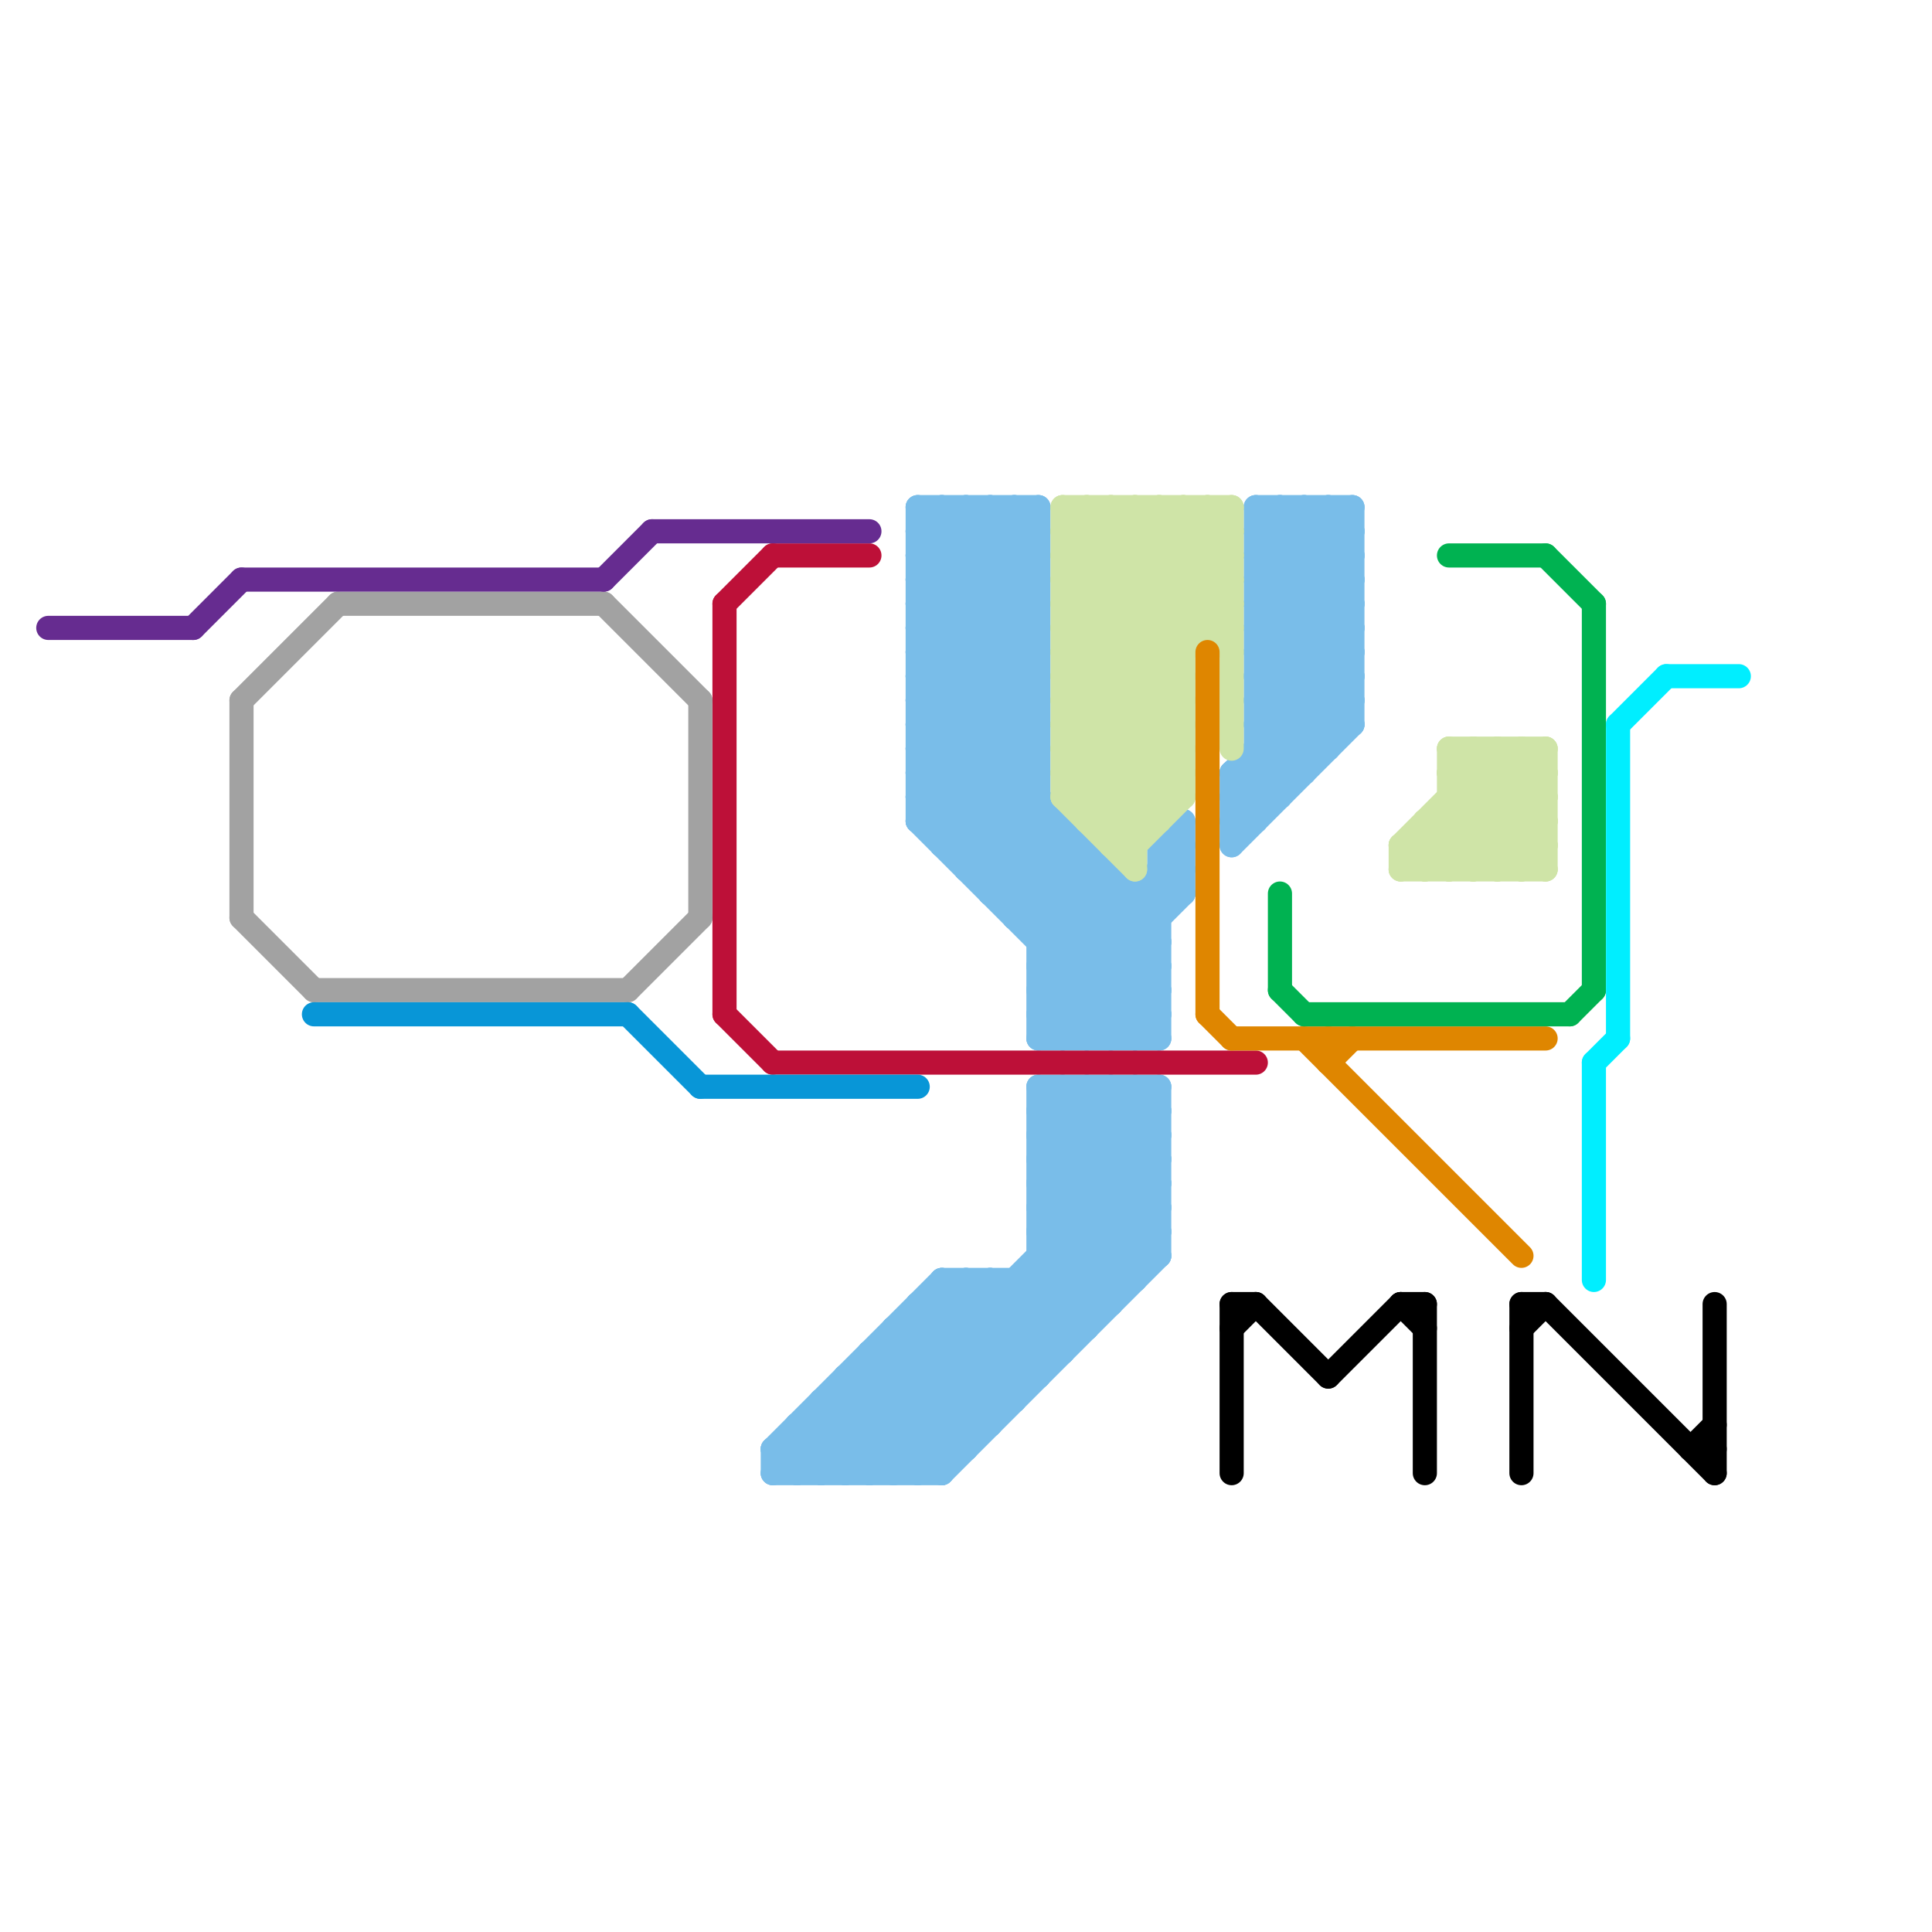 
<svg version="1.1" xmlns="http://www.w3.org/2000/svg" viewBox="0 0 80 80">
<style>line { stroke-width: 1; fill: none; stroke-linecap: round; stroke-linejoin: round; } .c0 { stroke: #79bde9 } .c1 { stroke: #cfe4a7 } .c2 { stroke: #bd1038 } .c3 { stroke: #a2a2a2 } .c4 { stroke: #662c90 } .c5 { stroke: #df8600 } .c6 { stroke: #0896d7 } .c7 { stroke: #00b251 } .c8 { stroke: #00eeff } .c9 { stroke: #000000 }</style><line class="c0" x1="52" y1="24" x2="55" y2="21"/><line class="c0" x1="34" y1="61" x2="48" y2="47"/><line class="c0" x1="33" y1="61" x2="41" y2="53"/><line class="c0" x1="43" y1="47" x2="45" y2="45"/><line class="c0" x1="35" y1="57" x2="43" y2="57"/><line class="c0" x1="38" y1="29" x2="48" y2="39"/><line class="c0" x1="52" y1="28" x2="56" y2="28"/><line class="c0" x1="43" y1="49" x2="47" y2="53"/><line class="c0" x1="46" y1="36" x2="46" y2="43"/><line class="c0" x1="48" y1="35" x2="49" y2="34"/><line class="c0" x1="40" y1="53" x2="40" y2="60"/><line class="c0" x1="52" y1="22" x2="53" y2="21"/><line class="c0" x1="52" y1="27" x2="55" y2="30"/><line class="c0" x1="38" y1="54" x2="46" y2="54"/><line class="c0" x1="38" y1="28" x2="48" y2="38"/><line class="c0" x1="43" y1="51" x2="48" y2="46"/><line class="c0" x1="40" y1="35" x2="43" y2="32"/><line class="c0" x1="51" y1="35" x2="56" y2="30"/><line class="c0" x1="43" y1="42" x2="48" y2="42"/><line class="c0" x1="43" y1="39" x2="46" y2="36"/><line class="c0" x1="38" y1="26" x2="43" y2="21"/><line class="c0" x1="51" y1="34" x2="56" y2="29"/><line class="c0" x1="38" y1="28" x2="43" y2="23"/><line class="c0" x1="52" y1="30" x2="56" y2="30"/><line class="c0" x1="42" y1="21" x2="42" y2="38"/><line class="c0" x1="51" y1="33" x2="53" y2="33"/><line class="c0" x1="42" y1="38" x2="48" y2="38"/><line class="c0" x1="43" y1="47" x2="48" y2="52"/><line class="c0" x1="42" y1="53" x2="42" y2="58"/><line class="c0" x1="42" y1="53" x2="44" y2="55"/><line class="c0" x1="52" y1="25" x2="56" y2="21"/><line class="c0" x1="38" y1="25" x2="43" y2="30"/><line class="c0" x1="38" y1="29" x2="43" y2="29"/><line class="c0" x1="38" y1="31" x2="43" y2="31"/><line class="c0" x1="53" y1="21" x2="56" y2="24"/><line class="c0" x1="39" y1="35" x2="45" y2="35"/><line class="c0" x1="38" y1="32" x2="43" y2="27"/><line class="c0" x1="38" y1="22" x2="43" y2="27"/><line class="c0" x1="32" y1="60" x2="39" y2="53"/><line class="c0" x1="51" y1="33" x2="52" y2="34"/><line class="c0" x1="47" y1="37" x2="47" y2="43"/><line class="c0" x1="44" y1="43" x2="48" y2="39"/><line class="c0" x1="52" y1="29" x2="56" y2="25"/><line class="c0" x1="43" y1="40" x2="46" y2="43"/><line class="c0" x1="43" y1="21" x2="43" y2="43"/><line class="c0" x1="48" y1="35" x2="48" y2="43"/><line class="c0" x1="43" y1="45" x2="43" y2="57"/><line class="c0" x1="39" y1="53" x2="43" y2="57"/><line class="c0" x1="37" y1="55" x2="37" y2="61"/><line class="c0" x1="39" y1="35" x2="43" y2="31"/><line class="c0" x1="43" y1="46" x2="44" y2="45"/><line class="c0" x1="33" y1="59" x2="35" y2="61"/><line class="c0" x1="38" y1="55" x2="41" y2="58"/><line class="c0" x1="48" y1="36" x2="49" y2="37"/><line class="c0" x1="41" y1="36" x2="43" y2="34"/><line class="c0" x1="40" y1="36" x2="43" y2="33"/><line class="c0" x1="38" y1="31" x2="48" y2="41"/><line class="c0" x1="40" y1="53" x2="43" y2="56"/><line class="c0" x1="38" y1="23" x2="40" y2="21"/><line class="c0" x1="43" y1="47" x2="48" y2="47"/><line class="c0" x1="45" y1="45" x2="45" y2="55"/><line class="c0" x1="38" y1="25" x2="43" y2="25"/><line class="c0" x1="38" y1="29" x2="43" y2="24"/><line class="c0" x1="38" y1="31" x2="43" y2="26"/><line class="c0" x1="38" y1="22" x2="43" y2="22"/><line class="c0" x1="52" y1="26" x2="56" y2="22"/><line class="c0" x1="34" y1="59" x2="36" y2="61"/><line class="c0" x1="41" y1="53" x2="41" y2="59"/><line class="c0" x1="51" y1="32" x2="52" y2="33"/><line class="c0" x1="43" y1="48" x2="46" y2="45"/><line class="c0" x1="43" y1="41" x2="45" y2="43"/><line class="c0" x1="47" y1="45" x2="48" y2="46"/><line class="c0" x1="55" y1="21" x2="56" y2="22"/><line class="c0" x1="39" y1="54" x2="42" y2="57"/><line class="c0" x1="43" y1="51" x2="46" y2="54"/><line class="c0" x1="39" y1="34" x2="43" y2="30"/><line class="c0" x1="35" y1="57" x2="35" y2="61"/><line class="c0" x1="54" y1="21" x2="54" y2="32"/><line class="c0" x1="38" y1="54" x2="38" y2="61"/><line class="c0" x1="36" y1="61" x2="48" y2="49"/><line class="c0" x1="43" y1="52" x2="45" y2="54"/><line class="c0" x1="39" y1="21" x2="39" y2="35"/><line class="c0" x1="48" y1="35" x2="49" y2="36"/><line class="c0" x1="35" y1="57" x2="39" y2="61"/><line class="c0" x1="52" y1="32" x2="53" y2="33"/><line class="c0" x1="52" y1="22" x2="56" y2="22"/><line class="c0" x1="52" y1="24" x2="56" y2="24"/><line class="c0" x1="41" y1="53" x2="44" y2="56"/><line class="c0" x1="54" y1="21" x2="56" y2="23"/><line class="c0" x1="38" y1="54" x2="42" y2="58"/><line class="c0" x1="38" y1="34" x2="47" y2="43"/><line class="c0" x1="43" y1="49" x2="47" y2="45"/><line class="c0" x1="52" y1="23" x2="54" y2="21"/><line class="c0" x1="51" y1="33" x2="56" y2="28"/><line class="c0" x1="38" y1="24" x2="41" y2="21"/><line class="c0" x1="43" y1="50" x2="46" y2="53"/><line class="c0" x1="43" y1="50" x2="48" y2="50"/><line class="c0" x1="33" y1="59" x2="33" y2="61"/><line class="c0" x1="44" y1="34" x2="44" y2="43"/><line class="c0" x1="43" y1="52" x2="48" y2="52"/><line class="c0" x1="52" y1="26" x2="56" y2="26"/><line class="c0" x1="32" y1="60" x2="40" y2="60"/><line class="c0" x1="43" y1="49" x2="48" y2="49"/><line class="c0" x1="39" y1="21" x2="43" y2="25"/><line class="c0" x1="32" y1="61" x2="39" y2="61"/><line class="c0" x1="35" y1="58" x2="38" y2="61"/><line class="c0" x1="41" y1="21" x2="43" y2="23"/><line class="c0" x1="52" y1="21" x2="56" y2="21"/><line class="c0" x1="32" y1="61" x2="40" y2="53"/><line class="c0" x1="52" y1="23" x2="56" y2="23"/><line class="c0" x1="43" y1="46" x2="48" y2="51"/><line class="c0" x1="43" y1="39" x2="48" y2="39"/><line class="c0" x1="52" y1="25" x2="56" y2="25"/><line class="c0" x1="32" y1="60" x2="32" y2="61"/><line class="c0" x1="38" y1="24" x2="43" y2="29"/><line class="c0" x1="37" y1="55" x2="45" y2="55"/><line class="c0" x1="38" y1="30" x2="43" y2="30"/><line class="c0" x1="40" y1="21" x2="43" y2="24"/><line class="c0" x1="48" y1="36" x2="49" y2="36"/><line class="c0" x1="42" y1="37" x2="44" y2="35"/><line class="c0" x1="52" y1="22" x2="56" y2="26"/><line class="c0" x1="52" y1="24" x2="56" y2="28"/><line class="c0" x1="38" y1="21" x2="43" y2="26"/><line class="c0" x1="38" y1="23" x2="43" y2="28"/><line class="c0" x1="42" y1="21" x2="43" y2="22"/><line class="c0" x1="52" y1="31" x2="55" y2="31"/><line class="c0" x1="52" y1="29" x2="56" y2="29"/><line class="c0" x1="52" y1="28" x2="56" y2="24"/><line class="c0" x1="46" y1="43" x2="48" y2="41"/><line class="c0" x1="43" y1="50" x2="48" y2="45"/><line class="c0" x1="41" y1="21" x2="41" y2="37"/><line class="c0" x1="47" y1="43" x2="48" y2="42"/><line class="c0" x1="47" y1="45" x2="47" y2="53"/><line class="c0" x1="38" y1="27" x2="43" y2="32"/><line class="c0" x1="41" y1="37" x2="44" y2="34"/><line class="c0" x1="43" y1="41" x2="48" y2="41"/><line class="c0" x1="34" y1="58" x2="42" y2="58"/><line class="c0" x1="36" y1="56" x2="44" y2="56"/><line class="c0" x1="43" y1="43" x2="48" y2="43"/><line class="c0" x1="52" y1="29" x2="54" y2="31"/><line class="c0" x1="35" y1="61" x2="48" y2="48"/><line class="c0" x1="43" y1="40" x2="46" y2="37"/><line class="c0" x1="38" y1="33" x2="48" y2="43"/><line class="c0" x1="43" y1="40" x2="48" y2="40"/><line class="c0" x1="51" y1="32" x2="54" y2="32"/><line class="c0" x1="42" y1="38" x2="45" y2="35"/><line class="c0" x1="38" y1="30" x2="48" y2="40"/><line class="c0" x1="40" y1="36" x2="46" y2="36"/><line class="c0" x1="43" y1="42" x2="44" y2="43"/><line class="c0" x1="52" y1="30" x2="54" y2="32"/><line class="c0" x1="52" y1="21" x2="52" y2="34"/><line class="c0" x1="43" y1="46" x2="48" y2="46"/><line class="c0" x1="43" y1="45" x2="48" y2="50"/><line class="c0" x1="38" y1="24" x2="43" y2="24"/><line class="c0" x1="48" y1="35" x2="49" y2="35"/><line class="c0" x1="55" y1="21" x2="55" y2="31"/><line class="c0" x1="52" y1="21" x2="56" y2="25"/><line class="c0" x1="52" y1="23" x2="56" y2="27"/><line class="c0" x1="38" y1="30" x2="43" y2="25"/><line class="c0" x1="52" y1="25" x2="56" y2="29"/><line class="c0" x1="56" y1="21" x2="56" y2="30"/><line class="c0" x1="38" y1="21" x2="43" y2="21"/><line class="c0" x1="38" y1="34" x2="44" y2="34"/><line class="c0" x1="38" y1="21" x2="38" y2="34"/><line class="c0" x1="38" y1="23" x2="43" y2="23"/><line class="c0" x1="52" y1="27" x2="56" y2="23"/><line class="c0" x1="38" y1="33" x2="43" y2="33"/><line class="c0" x1="43" y1="41" x2="49" y2="35"/><line class="c0" x1="49" y1="34" x2="49" y2="37"/><line class="c0" x1="43" y1="43" x2="49" y2="37"/><line class="c0" x1="38" y1="34" x2="43" y2="29"/><line class="c0" x1="33" y1="60" x2="34" y2="61"/><line class="c0" x1="38" y1="26" x2="43" y2="31"/><line class="c0" x1="46" y1="45" x2="48" y2="47"/><line class="c0" x1="38" y1="27" x2="43" y2="27"/><line class="c0" x1="34" y1="58" x2="34" y2="61"/><line class="c0" x1="45" y1="35" x2="45" y2="43"/><line class="c0" x1="45" y1="45" x2="48" y2="48"/><line class="c0" x1="36" y1="57" x2="39" y2="60"/><line class="c0" x1="43" y1="53" x2="45" y2="55"/><line class="c0" x1="39" y1="53" x2="39" y2="61"/><line class="c0" x1="41" y1="37" x2="49" y2="37"/><line class="c0" x1="44" y1="45" x2="48" y2="49"/><line class="c0" x1="39" y1="53" x2="47" y2="53"/><line class="c0" x1="38" y1="61" x2="48" y2="51"/><line class="c0" x1="43" y1="48" x2="48" y2="48"/><line class="c0" x1="37" y1="61" x2="48" y2="50"/><line class="c0" x1="39" y1="61" x2="48" y2="52"/><line class="c0" x1="40" y1="21" x2="40" y2="36"/><line class="c0" x1="43" y1="45" x2="48" y2="45"/><line class="c0" x1="36" y1="56" x2="36" y2="61"/><line class="c0" x1="38" y1="22" x2="39" y2="21"/><line class="c0" x1="51" y1="32" x2="56" y2="27"/><line class="c0" x1="43" y1="48" x2="47" y2="52"/><line class="c0" x1="38" y1="32" x2="48" y2="42"/><line class="c0" x1="52" y1="28" x2="55" y2="31"/><line class="c0" x1="43" y1="51" x2="48" y2="51"/><line class="c0" x1="48" y1="45" x2="48" y2="52"/><line class="c0" x1="43" y1="38" x2="45" y2="36"/><line class="c0" x1="43" y1="42" x2="49" y2="36"/><line class="c0" x1="52" y1="26" x2="56" y2="30"/><line class="c0" x1="52" y1="27" x2="56" y2="27"/><line class="c0" x1="38" y1="33" x2="43" y2="28"/><line class="c0" x1="51" y1="34" x2="52" y2="34"/><line class="c0" x1="37" y1="55" x2="41" y2="59"/><line class="c0" x1="38" y1="26" x2="43" y2="26"/><line class="c0" x1="52" y1="30" x2="56" y2="26"/><line class="c0" x1="37" y1="56" x2="40" y2="59"/><line class="c0" x1="38" y1="28" x2="43" y2="28"/><line class="c0" x1="38" y1="27" x2="43" y2="22"/><line class="c0" x1="46" y1="45" x2="46" y2="54"/><line class="c0" x1="52" y1="31" x2="53" y2="32"/><line class="c0" x1="34" y1="58" x2="37" y2="61"/><line class="c0" x1="32" y1="60" x2="33" y2="61"/><line class="c0" x1="53" y1="21" x2="53" y2="33"/><line class="c0" x1="38" y1="25" x2="42" y2="21"/><line class="c0" x1="38" y1="32" x2="43" y2="32"/><line class="c0" x1="51" y1="32" x2="51" y2="35"/><line class="c0" x1="33" y1="59" x2="41" y2="59"/><line class="c0" x1="44" y1="45" x2="44" y2="56"/><line class="c0" x1="45" y1="43" x2="48" y2="40"/><line class="c0" x1="36" y1="56" x2="40" y2="60"/><line class="c1" x1="60" y1="33" x2="63" y2="36"/><line class="c1" x1="60" y1="32" x2="64" y2="32"/><line class="c1" x1="44" y1="27" x2="49" y2="27"/><line class="c1" x1="61" y1="31" x2="64" y2="34"/><line class="c1" x1="48" y1="21" x2="48" y2="34"/><line class="c1" x1="63" y1="31" x2="64" y2="32"/><line class="c1" x1="44" y1="30" x2="49" y2="30"/><line class="c1" x1="44" y1="31" x2="47" y2="34"/><line class="c1" x1="60" y1="33" x2="64" y2="33"/><line class="c1" x1="47" y1="21" x2="51" y2="25"/><line class="c1" x1="62" y1="36" x2="64" y2="34"/><line class="c1" x1="46" y1="34" x2="49" y2="31"/><line class="c1" x1="44" y1="27" x2="50" y2="21"/><line class="c1" x1="63" y1="31" x2="63" y2="36"/><line class="c1" x1="44" y1="25" x2="49" y2="30"/><line class="c1" x1="47" y1="21" x2="47" y2="36"/><line class="c1" x1="60" y1="32" x2="61" y2="31"/><line class="c1" x1="45" y1="21" x2="51" y2="27"/><line class="c1" x1="44" y1="24" x2="51" y2="24"/><line class="c1" x1="44" y1="21" x2="51" y2="21"/><line class="c1" x1="44" y1="23" x2="51" y2="23"/><line class="c1" x1="44" y1="33" x2="49" y2="33"/><line class="c1" x1="59" y1="34" x2="61" y2="36"/><line class="c1" x1="45" y1="21" x2="45" y2="34"/><line class="c1" x1="44" y1="32" x2="47" y2="35"/><line class="c1" x1="44" y1="24" x2="49" y2="29"/><line class="c1" x1="44" y1="26" x2="49" y2="31"/><line class="c1" x1="60" y1="31" x2="60" y2="36"/><line class="c1" x1="44" y1="22" x2="45" y2="21"/><line class="c1" x1="45" y1="34" x2="49" y2="30"/><line class="c1" x1="58" y1="35" x2="62" y2="31"/><line class="c1" x1="44" y1="28" x2="49" y2="33"/><line class="c1" x1="44" y1="29" x2="48" y2="33"/><line class="c1" x1="58" y1="35" x2="58" y2="36"/><line class="c1" x1="58" y1="36" x2="64" y2="36"/><line class="c1" x1="46" y1="21" x2="46" y2="35"/><line class="c1" x1="49" y1="21" x2="51" y2="23"/><line class="c1" x1="44" y1="26" x2="51" y2="26"/><line class="c1" x1="44" y1="33" x2="49" y2="28"/><line class="c1" x1="60" y1="32" x2="64" y2="36"/><line class="c1" x1="44" y1="31" x2="51" y2="24"/><line class="c1" x1="44" y1="23" x2="46" y2="21"/><line class="c1" x1="62" y1="31" x2="62" y2="36"/><line class="c1" x1="63" y1="36" x2="64" y2="35"/><line class="c1" x1="44" y1="29" x2="51" y2="22"/><line class="c1" x1="60" y1="31" x2="64" y2="31"/><line class="c1" x1="64" y1="31" x2="64" y2="36"/><line class="c1" x1="44" y1="28" x2="49" y2="28"/><line class="c1" x1="60" y1="34" x2="62" y2="36"/><line class="c1" x1="44" y1="25" x2="51" y2="25"/><line class="c1" x1="44" y1="26" x2="49" y2="21"/><line class="c1" x1="46" y1="35" x2="47" y2="35"/><line class="c1" x1="44" y1="29" x2="49" y2="29"/><line class="c1" x1="44" y1="24" x2="47" y2="21"/><line class="c1" x1="59" y1="36" x2="64" y2="31"/><line class="c1" x1="44" y1="31" x2="49" y2="31"/><line class="c1" x1="60" y1="36" x2="64" y2="32"/><line class="c1" x1="60" y1="31" x2="64" y2="35"/><line class="c1" x1="44" y1="22" x2="49" y2="27"/><line class="c1" x1="51" y1="21" x2="51" y2="31"/><line class="c1" x1="62" y1="31" x2="64" y2="33"/><line class="c1" x1="44" y1="33" x2="47" y2="36"/><line class="c1" x1="61" y1="36" x2="64" y2="33"/><line class="c1" x1="61" y1="31" x2="61" y2="36"/><line class="c1" x1="44" y1="25" x2="48" y2="21"/><line class="c1" x1="44" y1="23" x2="49" y2="28"/><line class="c1" x1="59" y1="34" x2="59" y2="36"/><line class="c1" x1="45" y1="33" x2="49" y2="29"/><line class="c1" x1="44" y1="22" x2="51" y2="22"/><line class="c1" x1="44" y1="21" x2="44" y2="33"/><line class="c1" x1="44" y1="21" x2="49" y2="26"/><line class="c1" x1="58" y1="35" x2="59" y2="36"/><line class="c1" x1="48" y1="21" x2="51" y2="24"/><line class="c1" x1="44" y1="32" x2="49" y2="32"/><line class="c1" x1="44" y1="30" x2="48" y2="34"/><line class="c1" x1="58" y1="35" x2="64" y2="35"/><line class="c1" x1="46" y1="21" x2="51" y2="26"/><line class="c1" x1="49" y1="21" x2="49" y2="33"/><line class="c1" x1="50" y1="21" x2="51" y2="22"/><line class="c1" x1="47" y1="35" x2="49" y2="33"/><line class="c1" x1="44" y1="27" x2="49" y2="32"/><line class="c1" x1="59" y1="34" x2="64" y2="34"/><line class="c1" x1="44" y1="30" x2="51" y2="23"/><line class="c1" x1="50" y1="21" x2="50" y2="26"/><line class="c1" x1="45" y1="34" x2="48" y2="34"/><line class="c1" x1="59" y1="35" x2="60" y2="36"/><line class="c1" x1="44" y1="28" x2="51" y2="21"/><line class="c1" x1="46" y1="35" x2="49" y2="32"/><line class="c1" x1="58" y1="36" x2="63" y2="31"/><line class="c1" x1="44" y1="32" x2="51" y2="25"/><line class="c2" x1="30" y1="25" x2="30" y2="42"/><line class="c2" x1="32" y1="44" x2="52" y2="44"/><line class="c2" x1="30" y1="25" x2="32" y2="23"/><line class="c2" x1="32" y1="23" x2="36" y2="23"/><line class="c2" x1="30" y1="42" x2="32" y2="44"/><line class="c3" x1="10" y1="29" x2="10" y2="38"/><line class="c3" x1="25" y1="25" x2="29" y2="29"/><line class="c3" x1="10" y1="38" x2="13" y2="41"/><line class="c3" x1="13" y1="41" x2="26" y2="41"/><line class="c3" x1="29" y1="29" x2="29" y2="38"/><line class="c3" x1="10" y1="29" x2="14" y2="25"/><line class="c3" x1="14" y1="25" x2="25" y2="25"/><line class="c3" x1="26" y1="41" x2="29" y2="38"/><line class="c4" x1="27" y1="22" x2="36" y2="22"/><line class="c4" x1="25" y1="24" x2="27" y2="22"/><line class="c4" x1="8" y1="26" x2="10" y2="24"/><line class="c4" x1="10" y1="24" x2="25" y2="24"/><line class="c4" x1="2" y1="26" x2="8" y2="26"/><line class="c5" x1="55" y1="43" x2="55" y2="44"/><line class="c5" x1="51" y1="43" x2="64" y2="43"/><line class="c5" x1="50" y1="42" x2="51" y2="43"/><line class="c5" x1="50" y1="27" x2="50" y2="42"/><line class="c5" x1="54" y1="43" x2="63" y2="52"/><line class="c5" x1="55" y1="44" x2="56" y2="43"/><line class="c6" x1="29" y1="45" x2="38" y2="45"/><line class="c6" x1="13" y1="42" x2="26" y2="42"/><line class="c6" x1="26" y1="42" x2="29" y2="45"/><line class="c7" x1="53" y1="37" x2="53" y2="41"/><line class="c7" x1="66" y1="25" x2="66" y2="41"/><line class="c7" x1="54" y1="42" x2="65" y2="42"/><line class="c7" x1="64" y1="23" x2="66" y2="25"/><line class="c7" x1="53" y1="41" x2="54" y2="42"/><line class="c7" x1="60" y1="23" x2="64" y2="23"/><line class="c7" x1="65" y1="42" x2="66" y2="41"/><line class="c8" x1="66" y1="44" x2="66" y2="53"/><line class="c8" x1="69" y1="28" x2="72" y2="28"/><line class="c8" x1="67" y1="30" x2="69" y2="28"/><line class="c8" x1="66" y1="44" x2="67" y2="43"/><line class="c8" x1="67" y1="30" x2="67" y2="43"/><line class="c9" x1="63" y1="54" x2="64" y2="54"/><line class="c9" x1="64" y1="54" x2="71" y2="61"/><line class="c9" x1="52" y1="54" x2="55" y2="57"/><line class="c9" x1="71" y1="54" x2="71" y2="61"/><line class="c9" x1="55" y1="57" x2="58" y2="54"/><line class="c9" x1="51" y1="54" x2="52" y2="54"/><line class="c9" x1="70" y1="60" x2="71" y2="60"/><line class="c9" x1="70" y1="60" x2="71" y2="59"/><line class="c9" x1="58" y1="54" x2="59" y2="55"/><line class="c9" x1="63" y1="55" x2="64" y2="54"/><line class="c9" x1="59" y1="54" x2="59" y2="61"/><line class="c9" x1="51" y1="54" x2="51" y2="61"/><line class="c9" x1="51" y1="55" x2="52" y2="54"/><line class="c9" x1="58" y1="54" x2="59" y2="54"/><line class="c9" x1="63" y1="54" x2="63" y2="61"/>


</svg>

